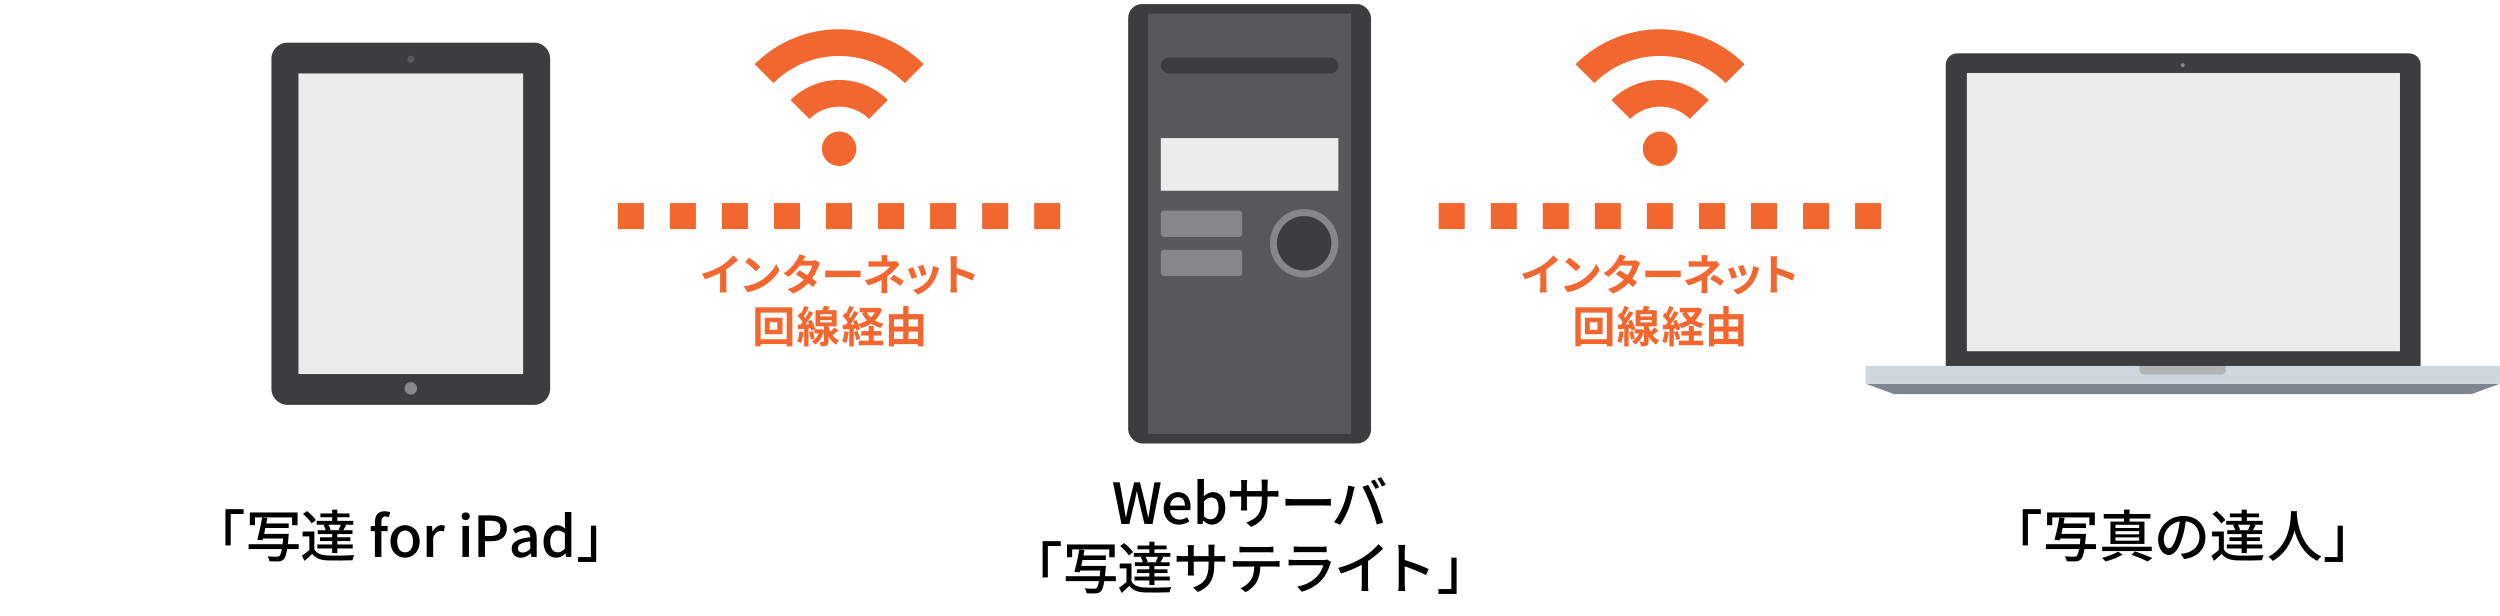 <?xml version="1.0" encoding="UTF-8"?><svg id="_レイヤー_2" xmlns="http://www.w3.org/2000/svg" width="1152.77" height="284.18" viewBox="0 0 1152.77 284.18"><defs><style>.cls-1{fill:none;}.cls-2{fill:#f26730;}.cls-3{fill:#ececed;}.cls-4{fill:#80858d;}.cls-5{fill:#b0b2b3;}.cls-6{fill:#cfd6dd;}.cls-7{fill:#868789;}.cls-8{fill:#3d3d3f;}.cls-9{fill:#58585a;}</style></defs><g id="_レイヤー_1-2"><rect class="cls-1" width="1152.77" height="284.18"/><g><path class="cls-8" d="m1110.91,24.6h-208.45c-2.89,0-5.26,2.37-5.26,5.25v138.92h218.96V29.85c0-2.89-2.36-5.25-5.25-5.25Z"/><rect class="cls-3" x="906.94" y="33.65" width="199.7" height="128.31"/><polygon class="cls-4" points="1139.63 181.74 873.37 181.74 860.23 176.93 1152.77 176.93 1139.63 181.74"/><path class="cls-7" d="m1007.41,30.02c0,.51-.41.93-.93.93s-.93-.42-.93-.93.42-.93.93-.93.93.42.93.93Z"/><rect class="cls-5" x="982.7" y="168.75" width="47.41" height="4.81"/><path class="cls-6" d="m1026.35,168.75v1.75c0,1.2-.98,2.19-2.19,2.19h-35.47c-1.2,0-2.19-.99-2.19-2.19v-1.75h-126.27v8.17h292.54v-8.17h-126.42Z"/></g><g><path class="cls-8" d="m253.68,179.27c0,4.08-3.33,7.41-7.42,7.41h-113.69c-4.07,0-7.41-3.33-7.41-7.41V27.08c0-4.08,3.34-7.42,7.41-7.42h113.69c4.08,0,7.42,3.34,7.42,7.42v152.2Z"/><rect class="cls-3" x="137.63" y="33.87" width="103.59" height="138.61"/><path class="cls-9" d="m191.08,27.28c0,.91-.74,1.65-1.65,1.65s-1.65-.74-1.65-1.65.74-1.65,1.65-1.65,1.65.74,1.65,1.65Z"/><path class="cls-7" d="m192.31,179.07c0,1.59-1.29,2.88-2.88,2.88s-2.89-1.29-2.89-2.88,1.29-2.88,2.89-2.88,2.88,1.29,2.88,2.88Z"/></g><g><rect class="cls-8" x="520.2" y="1.86" width="112" height="202.63" rx="6.43" ry="6.43"/><rect class="cls-9" x="529.37" y="6.31" width="93.65" height="193.73"/><rect class="cls-3" x="535.26" y="63.68" width="81.87" height="24.29"/><rect class="cls-7" x="535.26" y="97.1" width="37.52" height="12.15" rx="1.44" ry="1.44"/><rect class="cls-7" x="535.26" y="115.15" width="37.52" height="12.15" rx="1.44" ry="1.44"/><rect class="cls-8" x="535.26" y="26.61" width="81.87" height="7.28" rx="3.64" ry="3.64"/><circle class="cls-7" cx="601.34" cy="112.2" r="15.79"/><circle class="cls-8" cx="601.34" cy="112.2" r="12.57"/></g><g><g><circle class="cls-2" cx="386.94" cy="68.6" r="7.94"/><path class="cls-2" d="m400.68,54.86c-7.57-7.57-19.9-7.57-27.48,0l-8.71-8.71c12.38-12.38,32.52-12.38,44.9,0l-8.71,8.71Z"/><path class="cls-2" d="m417.21,38.32c-16.69-16.69-43.85-16.69-60.55,0l-8.71-8.71c21.5-21.5,56.48-21.5,77.97,0l-8.71,8.71Z"/></g><path class="cls-2" d="m488.88,105.63h-12v-12h12v12Zm-24,0h-12v-12h12v12Zm-24,0h-12v-12h12v12Zm-24,0h-12v-12h12v12Zm-24,0h-12v-12h12v12Zm-24,0h-12v-12h12v12Zm-24,0h-12v-12h12v12Zm-24,0h-12v-12h12v12Zm-24,0h-12v-12h12v12Z"/></g><g><g><circle class="cls-2" cx="765.46" cy="68.6" r="7.94"/><path class="cls-2" d="m779.2,54.86c-7.57-7.57-19.9-7.57-27.48,0l-8.71-8.71c12.38-12.38,32.52-12.38,44.9,0l-8.71,8.71Z"/><path class="cls-2" d="m795.73,38.32c-16.69-16.69-43.85-16.69-60.55,0l-8.71-8.71c21.5-21.5,56.48-21.5,77.97,0l-8.71,8.71Z"/></g><path class="cls-2" d="m867.39,105.63h-12v-12h12v12Zm-24,0h-12v-12h12v12Zm-24,0h-12v-12h12v12Zm-24,0h-12v-12h12v12Zm-24,0h-12v-12h12v12Zm-24,0h-12v-12h12v12Zm-24,0h-12v-12h12v12Zm-24,0h-12v-12h12v12Zm-24,0h-12v-12h12v12Z"/></g><g><path class="cls-2" d="m332.47,122.63c2.06-1.28,4.34-3.28,5.64-4.86l2.16,2.06c-1.52,1.5-3.44,3.06-5.38,4.34v8.08c0,.88.04,2.12.18,2.62h-3.16c.08-.48.14-1.74.14-2.62v-6.4c-2.06,1.08-4.6,2.16-7.06,2.88l-1.26-2.52c3.58-.92,6.52-2.22,8.74-3.58Z"/><path class="cls-2" d="m350.62,129.49c3.42-2.02,6.02-5.08,7.28-7.78l1.56,2.82c-1.52,2.7-4.18,5.46-7.4,7.4-2.02,1.22-4.6,2.34-7.42,2.82l-1.68-2.64c3.12-.44,5.72-1.46,7.66-2.62Zm0-6.46l-2.04,2.08c-1.04-1.12-3.54-3.3-5-4.32l1.88-2c1.4.94,4,3.02,5.16,4.24Z"/><path class="cls-2" d="m370.27,120.19h4.06c.62,0,1.3-.08,1.74-.22l2.04,1.26c-.22.38-.48.92-.66,1.42-.54,1.62-1.54,3.76-2.96,5.76.86.62,1.64,1.2,2.22,1.68l-1.9,2.26c-.54-.5-1.28-1.12-2.1-1.78-1.76,1.86-4.04,3.56-7.16,4.74l-2.32-2.02c3.46-1.06,5.68-2.68,7.34-4.34-1.3-.96-2.62-1.86-3.64-2.5l1.78-1.82c1.06.6,2.32,1.42,3.58,2.26,1.04-1.44,1.9-3.18,2.2-4.42h-5.72c-1.4,1.86-3.26,3.78-5.28,5.18l-2.16-1.66c3.5-2.18,5.36-4.92,6.36-6.66.32-.48.74-1.4.92-2.08l2.9.9c-.5.7-1,1.6-1.24,2.04Z"/><path class="cls-2" d="m383.74,124.85h10.74c.94,0,1.82-.08,2.34-.12v3.14c-.48-.02-1.5-.1-2.34-.1h-10.74c-1.14,0-2.48.04-3.22.1v-3.14c.72.06,2.18.12,3.22.12Z"/><path class="cls-2" d="m409.13,119.49v1.04h2.4c.62,0,1.18-.06,1.66-.2l1.66,1.62c-.52.5-1.12,1.18-1.56,1.66-1.02,1.16-2.54,2.66-4.2,3.92,0,1.6-.02,3.78-.02,5.04,0,.8.08,1.94.14,2.56h-2.88c.08-.56.16-1.76.16-2.56v-3.42c-1.84.98-3.98,1.8-6.14,2.46l-1.54-2.36c3.86-.86,6.42-2.24,8.16-3.34,1.54-1,2.78-2.16,3.36-2.98h-7.24c-.72,0-1.98.02-2.6.08v-2.62c.76.12,1.86.14,2.56.14h3.46v-1.04c0-.62-.04-1.34-.12-1.84h2.86c-.06.48-.12,1.22-.12,1.84Zm1.22,9.14l1.66-1.92c1.84,1,2.88,1.58,4.8,2.9l-1.68,2.2c-1.74-1.38-3.04-2.22-4.78-3.18Z"/><path class="cls-2" d="m422.86,127.73l-2.44.92c-.34-1.08-1.34-3.74-1.82-4.62l2.4-.86c.5,1.02,1.46,3.44,1.86,4.56Zm9.68-2.7c-.52,2.02-1.36,4.1-2.72,5.86-1.86,2.4-4.36,4.08-6.7,4.96l-2.1-2.14c2.2-.58,4.98-2.1,6.64-4.18,1.36-1.7,2.32-4.36,2.56-6.86l2.8.9c-.24.64-.36,1.06-.48,1.46Zm-5.26,1.46l-2.4.84c-.24-.98-1.12-3.4-1.62-4.44l2.38-.78c.38.86,1.36,3.46,1.64,4.38Z"/><path class="cls-2" d="m438.39,120.57c0-.7-.06-1.7-.2-2.4h3.12c-.08.7-.18,1.58-.18,2.4v2.96c2.68.78,6.52,2.2,8.36,3.1l-1.14,2.76c-2.06-1.08-5.06-2.24-7.22-2.98v5.66c0,.58.1,1.98.18,2.8h-3.12c.12-.8.2-2,.2-2.8v-11.5Z"/><path class="cls-2" d="m365.36,141.71v18h-2.6v-1.06h-12.02v1.06h-2.48v-18h17.1Zm-2.6,14.72v-12.28h-12.02v12.28h12.02Zm-1.94-9.92v7.6h-8.16v-7.6h8.16Zm-2.4,2.08h-3.52v3.46h3.52v-3.46Z"/><path class="cls-2" d="m370.5,153.07c-.18,1.9-.62,3.88-1.18,5.16-.4-.28-1.26-.66-1.74-.84.58-1.18.86-2.96,1.02-4.64l1.9.32Zm16.14-.68c-.92.76-1.88,1.58-2.74,2.2.78.98,1.76,1.84,3.02,2.4-.42.42-1.1,1.34-1.4,1.92-1.56-.88-2.7-2.26-3.5-3.74v2.28c0,1.02-.16,1.58-.8,1.9-.64.34-1.5.36-2.72.36-.08-.6-.3-1.44-.56-2.02.68.02,1.42.02,1.64.02.26,0,.32-.06.32-.28v-4.8c-.74,3.04-2.2,5.14-4.06,6.28-.3-.44-1.04-1.26-1.48-1.58,1.36-.74,2.44-1.96,3.1-3.56h-1.94v-1.86l-1.4.64c-.06-.34-.18-.74-.3-1.18l-1,.08v8.28h-2.04v-8.12l-2.78.22-.24-2.06,1.44-.08c.3-.36.6-.76.9-1.18-.56-.9-1.48-1.98-2.28-2.8l1.16-1.6c.14.14.3.28.46.42.56-1.1,1.12-2.44,1.44-3.46l2.06.72c-.7,1.38-1.52,2.96-2.26,4.08.24.26.46.54.64.78.7-1.12,1.34-2.26,1.8-3.24l1.94.9c-1.1,1.68-2.46,3.66-3.72,5.26l1.74-.1c-.2-.44-.42-.88-.64-1.28l1.68-.7c.78,1.36,1.54,3.12,1.78,4.24l-.22.1h2.66l.36-.06,1.2.48v-1.76h-3.86v-7.46h3.12c.28-.66.54-1.4.7-2l2.68.38c-.28.56-.58,1.12-.88,1.62h4.12v7.46h-3.76v.18c.22.76.5,1.54.88,2.28.68-.64,1.36-1.38,1.82-1.98l1.92,1.42Zm-11.98.28c.46,1.08.86,2.48.98,3.42l-1.76.56c-.08-.94-.46-2.38-.88-3.48l1.66-.5Zm3.52-6.78h5.36v-1.02h-5.36v1.02Zm0,2.78h5.36v-1.06h-5.36v1.06Z"/><path class="cls-2" d="m391.33,153.09c-.2,1.88-.62,3.88-1.2,5.16-.42-.26-1.3-.68-1.82-.86.58-1.18.9-2.96,1.06-4.64l1.96.34Zm15.38-10.5c-.72,2.12-1.84,3.82-3.26,5.18,1.2.68,2.58,1.2,4.1,1.52-.5.46-1.14,1.36-1.46,1.92-1.68-.46-3.18-1.12-4.46-2-1.36.9-2.9,1.58-4.56,2.1-.26-.54-.8-1.42-1.26-1.92.38.86.7,1.72.82,2.36l-1.68.76c-.06-.3-.14-.64-.26-1.02l-1.02.08v8.18h-2.06v-8.04l-2.9.18-.2-2.06,1.44-.06c.3-.38.62-.82.94-1.28-.58-.86-1.54-1.92-2.36-2.72l1.14-1.62c.14.12.3.26.46.4.56-1.1,1.12-2.42,1.46-3.48l2.06.76c-.72,1.36-1.52,2.9-2.24,4.02.26.28.48.56.68.8.68-1.12,1.32-2.26,1.78-3.24l1.94.9c-1.1,1.74-2.48,3.76-3.74,5.38l1.92-.08c-.22-.5-.46-1-.7-1.44l1.58-.66c.32.56.64,1.2.92,1.84,1.44-.38,2.78-.94,3.98-1.66-.94-.94-1.72-2.02-2.36-3.26l1.28-.42h-2.28v-2.04h8.28l.42-.1,1.6.72Zm-11.32,10c.5,1.14,1.02,2.6,1.24,3.6l-1.76.64c-.18-1-.7-2.54-1.16-3.72l1.68-.52Zm7.48,4.5h4.38v2.08h-11.3v-2.08h4.58v-2.34h-3.4v-2.1h3.4v-2.38h2.34v2.38h3.56v2.1h-3.56v2.34Zm-3.26-13.08c.48.88,1.14,1.68,1.92,2.38.78-.7,1.44-1.5,1.96-2.38h-3.88Z"/><path class="cls-2" d="m425.82,144.85v14.86h-2.5v-1.04h-11.08v1.06h-2.38v-14.88h6.62v-3.78h2.46v3.78h6.88Zm-13.58,2.4v3.34h4.24v-3.34h-4.24Zm0,9.06h4.24v-3.4h-4.24v3.4Zm6.7-9.06v3.34h4.38v-3.34h-4.38Zm4.38,9.06v-3.4h-4.38v3.4h4.38Z"/></g><g><path class="cls-2" d="m710.63,122.63c2.06-1.28,4.34-3.28,5.64-4.86l2.16,2.06c-1.52,1.5-3.44,3.06-5.38,4.34v8.08c0,.88.04,2.12.18,2.62h-3.16c.08-.48.14-1.74.14-2.62v-6.4c-2.06,1.08-4.6,2.16-7.06,2.88l-1.26-2.52c3.58-.92,6.52-2.22,8.74-3.58Z"/><path class="cls-2" d="m728.79,129.49c3.42-2.02,6.02-5.08,7.28-7.78l1.56,2.82c-1.52,2.7-4.18,5.46-7.4,7.4-2.02,1.22-4.6,2.34-7.42,2.82l-1.68-2.64c3.12-.44,5.72-1.46,7.66-2.62Zm0-6.46l-2.04,2.08c-1.04-1.12-3.54-3.3-5-4.32l1.88-2c1.4.94,4,3.02,5.16,4.24Z"/><path class="cls-2" d="m748.43,120.19h4.06c.62,0,1.3-.08,1.74-.22l2.04,1.26c-.22.38-.48.92-.66,1.42-.54,1.62-1.54,3.76-2.96,5.76.86.62,1.64,1.2,2.22,1.68l-1.9,2.26c-.54-.5-1.28-1.12-2.1-1.78-1.76,1.86-4.04,3.56-7.16,4.74l-2.32-2.02c3.46-1.06,5.68-2.68,7.34-4.34-1.3-.96-2.62-1.86-3.64-2.5l1.78-1.82c1.06.6,2.32,1.42,3.58,2.26,1.04-1.44,1.9-3.18,2.2-4.42h-5.72c-1.4,1.86-3.26,3.78-5.28,5.18l-2.16-1.66c3.5-2.18,5.36-4.92,6.36-6.66.32-.48.74-1.4.92-2.08l2.9.9c-.5.7-1,1.6-1.24,2.04Z"/><path class="cls-2" d="m761.9,124.85h10.74c.94,0,1.82-.08,2.34-.12v3.14c-.48-.02-1.5-.1-2.34-.1h-10.74c-1.14,0-2.48.04-3.22.1v-3.14c.72.06,2.18.12,3.22.12Z"/><path class="cls-2" d="m787.29,119.49v1.04h2.4c.62,0,1.18-.06,1.66-.2l1.66,1.62c-.52.5-1.12,1.18-1.56,1.66-1.02,1.16-2.54,2.66-4.2,3.92,0,1.6-.02,3.78-.02,5.04,0,.8.08,1.94.14,2.56h-2.88c.08-.56.16-1.76.16-2.56v-3.42c-1.84.98-3.98,1.8-6.14,2.46l-1.54-2.36c3.86-.86,6.42-2.24,8.16-3.34,1.54-1,2.78-2.16,3.36-2.98h-7.24c-.72,0-1.98.02-2.6.08v-2.62c.76.12,1.86.14,2.56.14h3.46v-1.04c0-.62-.04-1.34-.12-1.84h2.86c-.06.48-.12,1.22-.12,1.84Zm1.22,9.14l1.66-1.92c1.84,1,2.88,1.58,4.8,2.9l-1.68,2.2c-1.74-1.38-3.04-2.22-4.78-3.18Z"/><path class="cls-2" d="m801.02,127.73l-2.44.92c-.34-1.08-1.34-3.74-1.82-4.62l2.4-.86c.5,1.02,1.46,3.44,1.86,4.56Zm9.68-2.7c-.52,2.02-1.36,4.1-2.72,5.86-1.86,2.4-4.36,4.08-6.7,4.96l-2.1-2.14c2.2-.58,4.98-2.1,6.64-4.18,1.36-1.7,2.32-4.36,2.56-6.86l2.8.9c-.24.64-.36,1.06-.48,1.46Zm-5.26,1.46l-2.4.84c-.24-.98-1.12-3.4-1.62-4.44l2.38-.78c.38.86,1.36,3.46,1.64,4.38Z"/><path class="cls-2" d="m816.55,120.57c0-.7-.06-1.7-.2-2.4h3.12c-.08.7-.18,1.58-.18,2.4v2.96c2.68.78,6.52,2.2,8.36,3.1l-1.14,2.76c-2.06-1.08-5.06-2.24-7.22-2.98v5.66c0,.58.1,1.98.18,2.8h-3.12c.12-.8.2-2,.2-2.8v-11.5Z"/><path class="cls-2" d="m743.52,141.71v18h-2.6v-1.06h-12.02v1.06h-2.48v-18h17.1Zm-2.6,14.72v-12.28h-12.02v12.28h12.02Zm-1.94-9.92v7.6h-8.16v-7.6h8.16Zm-2.4,2.08h-3.52v3.46h3.52v-3.46Z"/><path class="cls-2" d="m748.66,153.07c-.18,1.9-.62,3.88-1.18,5.16-.4-.28-1.26-.66-1.74-.84.58-1.18.86-2.96,1.02-4.64l1.9.32Zm16.14-.68c-.92.76-1.88,1.58-2.74,2.2.78.98,1.76,1.84,3.02,2.4-.42.42-1.1,1.34-1.4,1.92-1.56-.88-2.7-2.26-3.5-3.74v2.28c0,1.02-.16,1.58-.8,1.9-.64.34-1.5.36-2.72.36-.08-.6-.3-1.44-.56-2.02.68.02,1.42.02,1.64.02.26,0,.32-.06.32-.28v-4.8c-.74,3.04-2.2,5.14-4.06,6.28-.3-.44-1.04-1.26-1.48-1.58,1.36-.74,2.44-1.96,3.1-3.56h-1.94v-1.86l-1.4.64c-.06-.34-.18-.74-.3-1.18l-1,.08v8.28h-2.04v-8.12l-2.78.22-.24-2.06,1.44-.08c.3-.36.6-.76.9-1.18-.56-.9-1.48-1.98-2.28-2.8l1.16-1.6c.14.14.3.28.46.42.56-1.1,1.12-2.44,1.44-3.46l2.06.72c-.7,1.38-1.52,2.96-2.26,4.08.24.26.46.54.64.78.7-1.12,1.34-2.26,1.8-3.24l1.94.9c-1.1,1.68-2.46,3.66-3.72,5.26l1.74-.1c-.2-.44-.42-.88-.64-1.28l1.68-.7c.78,1.36,1.54,3.12,1.78,4.24l-.22.1h2.66l.36-.06,1.2.48v-1.76h-3.86v-7.46h3.12c.28-.66.54-1.4.7-2l2.68.38c-.28.56-.58,1.12-.88,1.62h4.12v7.46h-3.76v.18c.22.76.5,1.54.88,2.28.68-.64,1.36-1.38,1.82-1.98l1.92,1.42Zm-11.98.28c.46,1.08.86,2.48.98,3.42l-1.76.56c-.08-.94-.46-2.38-.88-3.48l1.66-.5Zm3.52-6.78h5.36v-1.02h-5.36v1.02Zm0,2.78h5.36v-1.06h-5.36v1.06Z"/><path class="cls-2" d="m769.49,153.09c-.2,1.88-.62,3.88-1.2,5.16-.42-.26-1.3-.68-1.82-.86.58-1.18.9-2.96,1.06-4.64l1.96.34Zm15.38-10.5c-.72,2.12-1.84,3.82-3.26,5.18,1.2.68,2.58,1.2,4.1,1.52-.5.46-1.14,1.36-1.46,1.92-1.68-.46-3.18-1.12-4.46-2-1.36.9-2.9,1.58-4.56,2.1-.26-.54-.8-1.42-1.26-1.92.38.86.7,1.72.82,2.36l-1.68.76c-.06-.3-.14-.64-.26-1.02l-1.02.08v8.18h-2.06v-8.04l-2.9.18-.2-2.06,1.44-.06c.3-.38.62-.82.94-1.28-.58-.86-1.54-1.92-2.36-2.72l1.14-1.62c.14.12.3.26.46.4.56-1.1,1.12-2.42,1.46-3.48l2.06.76c-.72,1.36-1.52,2.9-2.24,4.02.26.28.48.56.68.8.68-1.12,1.32-2.26,1.78-3.24l1.94.9c-1.1,1.74-2.48,3.76-3.74,5.38l1.92-.08c-.22-.5-.46-1-.7-1.44l1.58-.66c.32.56.64,1.2.92,1.84,1.44-.38,2.78-.94,3.98-1.66-.94-.94-1.72-2.02-2.36-3.26l1.28-.42h-2.28v-2.04h8.28l.42-.1,1.6.72Zm-11.32,10c.5,1.14,1.02,2.6,1.24,3.6l-1.76.64c-.18-1-.7-2.54-1.16-3.72l1.68-.52Zm7.48,4.5h4.38v2.08h-11.3v-2.08h4.58v-2.34h-3.4v-2.1h3.4v-2.38h2.34v2.38h3.56v2.1h-3.56v2.34Zm-3.26-13.08c.48.88,1.14,1.68,1.92,2.38.78-.7,1.44-1.5,1.96-2.38h-3.88Z"/><path class="cls-2" d="m803.98,144.85v14.86h-2.5v-1.04h-11.08v1.06h-2.38v-14.88h6.62v-3.78h2.46v3.78h6.88Zm-13.58,2.4v3.34h4.24v-3.34h-4.24Zm0,9.06h4.24v-3.4h-4.24v3.4Zm6.7-9.06v3.34h4.38v-3.34h-4.38Zm4.38,9.06v-3.4h-4.38v3.4h4.38Z"/></g><g><path d="m513.21,222.42h3.09l1.79,9.98c.34,2.03.68,4.08,1.01,6.14h.1c.42-2.05.86-4.11,1.3-6.14l2.47-9.98h2.68l2.47,9.98c.44,2,.86,4.06,1.3,6.14h.13c.31-2.08.65-4.13.96-6.14l1.82-9.98h2.89l-3.77,19.16h-3.72l-2.57-10.63c-.34-1.51-.62-2.94-.88-4.39h-.1c-.29,1.46-.6,2.89-.91,4.39l-2.52,10.63h-3.64l-3.9-19.16Z"/><path d="m536.6,234.44c0-4.63,3.2-7.51,6.53-7.51,3.8,0,5.85,2.73,5.85,6.76,0,.6-.08,1.17-.16,1.53h-9.28c.23,2.73,1.95,4.37,4.42,4.37,1.27,0,2.37-.39,3.41-1.07l1.04,1.9c-1.33.88-2.96,1.51-4.84,1.51-3.87,0-6.97-2.76-6.97-7.49Zm9.78-1.3c0-2.44-1.12-3.87-3.2-3.87-1.79,0-3.38,1.38-3.67,3.87h6.86Z"/><path d="m554.87,240.1h-.08l-.29,1.48h-2.34v-20.72h2.99v5.49l-.1,2.44c1.22-1.07,2.76-1.87,4.26-1.87,3.61,0,5.67,2.89,5.67,7.28,0,4.92-2.94,7.72-6.16,7.72-1.3,0-2.73-.68-3.95-1.82Zm7.02-5.85c0-2.99-.96-4.84-3.35-4.84-1.12,0-2.21.57-3.38,1.74v7c1.09.96,2.21,1.3,3.09,1.3,2.08,0,3.64-1.85,3.64-5.2Z"/><path d="m576.89,242.99l-2.21-2.08c4.86-1.79,7.15-4.03,7.15-10.92v-1.04h-6.86v3.9c0,1.07.08,2.16.13,2.52h-2.89c.03-.36.13-1.43.13-2.52v-3.9h-2.55c-1.22,0-2.29.05-2.7.1v-2.83c.34.08,1.51.21,2.7.21h2.55v-2.99c0-.65-.05-1.4-.16-2.08h2.94c-.05.34-.16,1.12-.16,2.08v2.99h6.86v-3.02c0-1.04-.08-1.9-.13-2.26h2.94c-.05.39-.16,1.22-.16,2.26v3.02h2.44c1.27,0,2.11-.08,2.6-.16v2.76c-.42-.05-1.33-.08-2.57-.08h-2.47v.88c0,6.71-1.51,10.43-7.59,13.16Z"/><path d="m596.61,230.15h14.14c1.25,0,2.26-.1,2.91-.16v3.22c-.57-.03-1.77-.13-2.91-.13h-14.14c-1.43,0-2.99.05-3.87.13v-3.22c.86.05,2.47.16,3.87.16Z"/><path d="m621.69,223.91l2.94.6c-.18.65-.42,1.64-.55,2.21-.34,1.72-1.27,5.43-2.29,8.01-.94,2.42-2.42,5.23-3.82,7.25l-2.83-1.2c1.64-2.13,3.12-4.92,4.03-7.12,1.14-2.78,2.18-6.63,2.52-9.75Zm6.53.57l2.68-.88c1.07,1.95,2.78,5.72,3.82,8.35.99,2.5,2.37,6.55,3.07,9l-2.96.96c-.7-2.83-1.79-6.27-2.83-9.05-1.01-2.7-2.65-6.42-3.77-8.37Zm7.72.21l-1.69.73c-.52-1.04-1.38-2.6-2.08-3.59l1.69-.7c.65.94,1.59,2.55,2.08,3.56Zm3.02-1.14l-1.69.75c-.57-1.12-1.4-2.6-2.13-3.59l1.66-.7c.68.99,1.66,2.6,2.16,3.54Z"/><path d="m489.12,249.54v2.24h-5.95v14.48h-2.42v-16.72h8.37Z"/><path d="m514.53,267.95h-5.33c-.42,2.68-.91,4.06-1.59,4.71-.65.68-1.35.88-2.39.96-.88.05-2.55.05-4.19-.05-.05-.68-.39-1.61-.86-2.29,1.77.18,3.51.18,4.19.18.57,0,.91-.03,1.25-.31.44-.36.81-1.35,1.14-3.2h-15.31v-2.26h15.65c.08-.78.18-1.64.26-2.6h-9.26l-.21.83-2.44-.23c.73-2.65,1.69-6.99,2.21-10.3l2.42.23c-.13.81-.31,1.64-.47,2.52h10.32v2.08h-10.76c-.18.94-.39,1.87-.57,2.73h11.36s-.03.73-.08,1.04c-.13,1.4-.23,2.63-.36,3.69h5.02v2.26Zm-20.15-11h-2.39v-5.88h22.02v5.88h-2.52v-3.61h-17.11v3.61Z"/><path d="m521.75,268.18c1.12,1.79,3.17,2.6,6.06,2.73,2.94.13,8.97.05,12.27-.18-.29.55-.65,1.66-.78,2.37-2.99.13-8.5.18-11.52.08-3.22-.13-5.46-.99-7.05-2.99-1.09,1.07-2.24,2.11-3.51,3.22l-1.2-2.39c1.04-.7,2.31-1.69,3.41-2.65v-6.27h-3.12v-2.24h5.43v8.32Zm-1.25-12.06c-.73-1.3-2.47-3.09-4-4.34l1.85-1.35c1.51,1.17,3.33,2.89,4.11,4.16l-1.95,1.53Zm6.42.62h-4.11v-1.79h7.15v-1.66h-5.43v-1.74h5.43v-1.77h2.37v1.77h5.62v1.74h-5.62v1.66h7.33v1.79h-4.21l.96.23c-.47.86-.91,1.66-1.3,2.29h4.21v1.77h-6.99v1.48h6.01v1.74h-6.01v1.59h7.1v1.82h-7.1v2.13h-2.37v-2.13h-6.84v-1.82h6.84v-1.59h-5.64v-1.74h5.64v-1.48h-6.66v-1.77h3.67c-.18-.68-.57-1.59-.99-2.31l.94-.21Zm6.03,2.31c.34-.68.73-1.61.99-2.31h-5.72c.47.73.88,1.64,1.01,2.31l-.91.21h5.38l-.75-.21Z"/><path d="m552.35,272.99l-2.21-2.08c4.86-1.79,7.15-4.03,7.15-10.92v-1.04h-6.86v3.9c0,1.07.08,2.16.13,2.52h-2.89c.03-.36.13-1.43.13-2.52v-3.9h-2.55c-1.22,0-2.29.05-2.7.1v-2.83c.34.08,1.51.21,2.7.21h2.55v-2.99c0-.65-.05-1.4-.16-2.08h2.94c-.05.34-.16,1.12-.16,2.08v2.99h6.86v-3.02c0-1.04-.08-1.9-.13-2.26h2.94c-.05.39-.16,1.22-.16,2.26v3.02h2.44c1.27,0,2.11-.08,2.6-.16v2.76c-.42-.05-1.33-.08-2.57-.08h-2.47v.88c0,6.71-1.51,10.43-7.59,13.16Z"/><path d="m570.84,258.77h17c.55,0,1.53-.05,2.18-.13v2.68c-.6-.05-1.51-.08-2.18-.08h-6.68c-.1,2.76-.62,5.04-1.61,6.94-.94,1.77-2.91,3.69-5.17,4.84l-2.39-1.74c1.92-.81,3.77-2.29,4.81-3.87,1.12-1.74,1.46-3.82,1.56-6.16h-7.51c-.78,0-1.66.03-2.37.08v-2.68c.73.08,1.56.13,2.37.13Zm3.22-6.55h10.5c.81,0,1.77-.08,2.6-.18v2.68c-.83-.05-1.79-.08-2.6-.08h-10.48c-.86,0-1.82.03-2.55.08v-2.68c.78.1,1.69.18,2.52.18Z"/><path d="m613.35,260.04c-.73,2.52-1.9,5.15-3.82,7.28-2.68,2.96-5.98,4.6-9.31,5.54l-2.03-2.34c3.8-.78,6.97-2.47,9.1-4.68,1.48-1.53,2.42-3.48,2.89-5.2h-13.23c-.62,0-1.77.03-2.76.1v-2.7c1.01.1,2,.18,2.76.18h13.31c.7,0,1.33-.1,1.66-.23l1.85,1.14c-.16.29-.36.68-.42.91Zm-14.3-7.93h10.11c.83,0,1.9-.05,2.55-.13v2.68c-.65-.05-1.69-.08-2.57-.08h-10.09c-.83,0-1.77.03-2.5.08v-2.68c.68.08,1.64.13,2.5.13Z"/><path d="m628.39,257.1c2.7-1.66,5.46-4.08,7.23-6.19l2.18,2.08c-1.98,2-4.42,4-6.99,5.69v10.79c0,1.07.05,2.5.18,3.07h-3.22c.08-.57.16-2,.16-3.07v-9.05c-2.73,1.48-6.16,2.99-9.59,4.03l-1.27-2.57c4.55-1.22,8.45-2.99,11.34-4.78Z"/><path d="m644.95,254.17c0-.83-.08-2.03-.23-2.91h3.2c-.08.86-.18,2-.18,2.91v4.06c3.46,1.04,8.4,2.89,11,4.16l-1.17,2.83c-2.73-1.48-6.97-3.12-9.83-4.06v8.03c0,.81.08,2.39.21,3.33h-3.2c.13-.91.21-2.31.21-3.33v-15.03Z"/><path d="m663.28,273.87v-2.24h5.95v-14.48h2.42v16.72h-8.37Z"/></g><g><path d="m112.33,234.77v2.24h-5.95v14.48h-2.42v-16.72h8.37Z"/><path d="m137.73,253.18h-5.33c-.42,2.68-.91,4.06-1.59,4.71-.65.68-1.35.88-2.39.96-.88.05-2.55.05-4.19-.05-.05-.68-.39-1.61-.86-2.29,1.77.18,3.51.18,4.19.18.57,0,.91-.03,1.25-.31.44-.36.81-1.35,1.14-3.2h-15.31v-2.26h15.65c.08-.78.18-1.64.26-2.6h-9.26l-.21.83-2.44-.23c.73-2.65,1.69-6.99,2.21-10.3l2.42.23c-.13.81-.31,1.64-.47,2.52h10.32v2.08h-10.76c-.18.94-.39,1.87-.57,2.73h11.36s-.03.73-.08,1.04c-.13,1.4-.23,2.63-.36,3.69h5.02v2.26Zm-20.15-11h-2.39v-5.88h22.02v5.88h-2.52v-3.61h-17.11v3.61Z"/><path d="m144.96,253.41c1.12,1.79,3.17,2.6,6.06,2.73,2.94.13,8.97.05,12.27-.18-.29.55-.65,1.66-.78,2.37-2.99.13-8.5.18-11.52.08-3.22-.13-5.46-.99-7.05-2.99-1.09,1.07-2.24,2.11-3.51,3.22l-1.2-2.39c1.04-.7,2.31-1.69,3.41-2.65v-6.27h-3.12v-2.24h5.43v8.32Zm-1.25-12.06c-.73-1.3-2.47-3.09-4-4.34l1.85-1.35c1.51,1.17,3.33,2.89,4.11,4.16l-1.95,1.53Zm6.42.62h-4.11v-1.79h7.15v-1.66h-5.43v-1.74h5.43v-1.77h2.37v1.77h5.62v1.74h-5.62v1.66h7.33v1.79h-4.21l.96.23c-.47.86-.91,1.66-1.3,2.29h4.21v1.77h-6.99v1.48h6.01v1.74h-6.01v1.59h7.1v1.82h-7.1v2.13h-2.37v-2.13h-6.84v-1.82h6.84v-1.59h-5.64v-1.74h5.64v-1.48h-6.66v-1.77h3.67c-.18-.68-.57-1.59-.99-2.31l.94-.21Zm6.03,2.31c.34-.68.73-1.61.99-2.31h-5.72c.47.73.88,1.64,1.01,2.31l-.91.21h5.38l-.75-.21Z"/><path d="m172.88,244.91h-1.95v-2.24l1.95-.16v-1.79c0-2.94,1.33-4.97,4.52-4.97.96,0,1.87.21,2.52.47l-.6,2.26c-.52-.23-1.07-.36-1.56-.36-1.27,0-1.9.83-1.9,2.57v1.82h2.89v2.39h-2.89v11.91h-2.99v-11.91Z"/><path d="m180.05,249.67c0-4.76,3.2-7.51,6.73-7.51s6.73,2.76,6.73,7.51-3.2,7.49-6.73,7.49-6.73-2.73-6.73-7.49Zm10.4,0c0-3.02-1.4-5.04-3.67-5.04s-3.64,2.03-3.64,5.04,1.4,5.04,3.64,5.04,3.67-2,3.67-5.04Z"/><path d="m196.76,242.52h2.44l.23,2.57h.08c1.01-1.85,2.52-2.94,4.06-2.94.7,0,1.17.1,1.61.31l-.55,2.6c-.49-.16-.86-.23-1.43-.23-1.17,0-2.57.81-3.46,3.07v8.92h-2.99v-14.3Z"/><path d="m212.88,238.05c0-1.07.75-1.77,1.85-1.77s1.87.7,1.87,1.77-.78,1.79-1.87,1.79-1.85-.7-1.85-1.79Zm.36,4.47h2.99v14.3h-2.99v-14.3Z"/><path d="m220.59,237.66h5.8c4.26,0,7.31,1.48,7.31,5.8s-3.04,6.11-7.2,6.11h-2.89v7.25h-3.02v-19.16Zm5.62,9.49c3.07,0,4.52-1.17,4.52-3.69s-1.59-3.35-4.63-3.35h-2.5v7.05h2.6Z"/><path d="m235.94,253.02c0-3.07,2.6-4.65,8.55-5.3-.03-1.66-.62-3.12-2.73-3.12-1.51,0-2.91.68-4.13,1.46l-1.12-2.03c1.48-.94,3.48-1.87,5.77-1.87,3.56,0,5.2,2.26,5.2,6.06v8.61h-2.44l-.23-1.64h-.1c-1.3,1.12-2.83,1.98-4.55,1.98-2.47,0-4.21-1.61-4.21-4.13Zm8.55.1v-3.51c-4.24.49-5.67,1.59-5.67,3.2,0,1.4.96,1.98,2.24,1.98s2.26-.6,3.43-1.66Z"/><path d="m250.61,249.67c0-4.63,2.94-7.51,6.14-7.51,1.64,0,2.68.62,3.85,1.61l-.13-2.37v-5.3h2.99v20.72h-2.44l-.23-1.61h-.1c-1.07,1.09-2.55,1.95-4.16,1.95-3.59,0-5.9-2.73-5.9-7.49Zm9.85,3.28v-6.99c-1.07-.96-2.08-1.3-3.15-1.3-2,0-3.61,1.9-3.61,4.99,0,3.25,1.27,5.04,3.51,5.04,1.2,0,2.21-.55,3.25-1.74Z"/><path d="m266.52,259.11v-2.24h5.95v-14.48h2.42v16.72h-8.37Z"/></g><g><path d="m941.05,234.77v2.24h-5.95v14.48h-2.42v-16.72h8.37Z"/><path d="m966.46,253.18h-5.33c-.42,2.68-.91,4.06-1.59,4.71-.65.68-1.35.88-2.39.96-.88.05-2.55.05-4.19-.05-.05-.68-.39-1.61-.86-2.29,1.77.18,3.51.18,4.19.18.57,0,.91-.03,1.25-.31.44-.36.81-1.35,1.14-3.2h-15.31v-2.26h15.65c.08-.78.18-1.64.26-2.6h-9.26l-.21.83-2.44-.23c.73-2.65,1.69-6.99,2.21-10.3l2.42.23c-.13.81-.31,1.64-.47,2.52h10.32v2.08h-10.76c-.18.94-.39,1.87-.57,2.73h11.36s-.03.73-.08,1.04c-.13,1.4-.23,2.63-.36,3.69h5.02v2.26Zm-20.15-11h-2.39v-5.88h22.02v5.88h-2.52v-3.61h-17.11v3.61Z"/><path d="m978.71,255.73c-2.03,1.25-5.25,2.52-7.8,3.17-.39-.44-1.12-1.22-1.66-1.66,2.6-.62,5.77-1.85,7.38-2.89l2.08,1.38Zm13.49-1.64h-22.88v-2h22.88v2Zm-12.79-15h-9.36v-2.08h9.36v-2.03h2.55v2.03h9.62v2.08h-9.62v1.43h6.86v10.3h-15.68v-10.3h6.27v-1.43Zm6.97,2.91h-10.92v1.46h10.92v-1.46Zm0,2.91h-10.92v1.46h10.92v-1.46Zm0,2.89h-10.92v1.51h10.92v-1.51Zm-1.92,6.45c2.83.96,6.03,2.16,7.98,3.02l-2.08,1.64c-1.72-.86-4.63-2.11-7.49-3.09l1.59-1.56Z"/><path d="m1007.13,257.81l-1.53-2.44c.88-.08,1.66-.21,2.31-.36,3.33-.75,6.29-3.2,6.29-7.38,0-3.77-2.29-6.76-6.29-7.25-.36,2.34-.81,4.86-1.56,7.31-1.56,5.3-3.72,8.24-6.29,8.24s-4.94-2.86-4.94-7.2c0-5.82,5.1-10.82,11.62-10.82s10.19,4.37,10.19,9.8-3.48,9.2-9.8,10.11Zm-7-4.99c1.17,0,2.39-1.69,3.59-5.69.65-2.05,1.12-4.42,1.43-6.71-4.68.75-7.41,4.81-7.41,8.03,0,2.99,1.27,4.37,2.39,4.37Z"/><path d="m1025.44,253.41c1.12,1.79,3.17,2.6,6.06,2.73,2.94.13,8.97.05,12.27-.18-.29.55-.65,1.66-.78,2.37-2.99.13-8.5.18-11.52.08-3.22-.13-5.46-.99-7.05-2.99-1.09,1.07-2.24,2.11-3.51,3.22l-1.2-2.39c1.04-.7,2.31-1.69,3.41-2.65v-6.27h-3.12v-2.24h5.43v8.32Zm-1.25-12.06c-.73-1.3-2.47-3.09-4-4.34l1.85-1.35c1.51,1.17,3.33,2.89,4.11,4.16l-1.95,1.53Zm6.42.62h-4.11v-1.79h7.15v-1.66h-5.43v-1.74h5.43v-1.77h2.37v1.77h5.62v1.74h-5.62v1.66h7.33v1.79h-4.21l.96.23c-.47.86-.91,1.66-1.3,2.29h4.21v1.77h-6.99v1.48h6.01v1.74h-6.01v1.59h7.1v1.82h-7.1v2.13h-2.37v-2.13h-6.84v-1.82h6.84v-1.59h-5.64v-1.74h5.64v-1.48h-6.66v-1.77h3.67c-.18-.68-.57-1.59-.99-2.31l.94-.21Zm6.03,2.31c.34-.68.73-1.61.99-2.31h-5.72c.47.73.88,1.64,1.01,2.31l-.91.21h5.38l-.75-.21Z"/><path d="m1059.15,235.71c-.03.36-.03.81-.08,1.27.23,3.46,1.59,15.13,11.31,19.6-.75.57-1.46,1.38-1.85,2.03-6.29-3.04-9.18-9-10.53-14.01-1.25,4.97-3.98,10.58-10.01,14.04-.44-.62-1.22-1.38-2-1.9,10.4-5.54,10.24-17.6,10.43-21.04h2.73Z"/><path d="m1071.94,259.11v-2.24h5.95v-14.48h2.42v16.72h-8.37Z"/></g></g></svg>